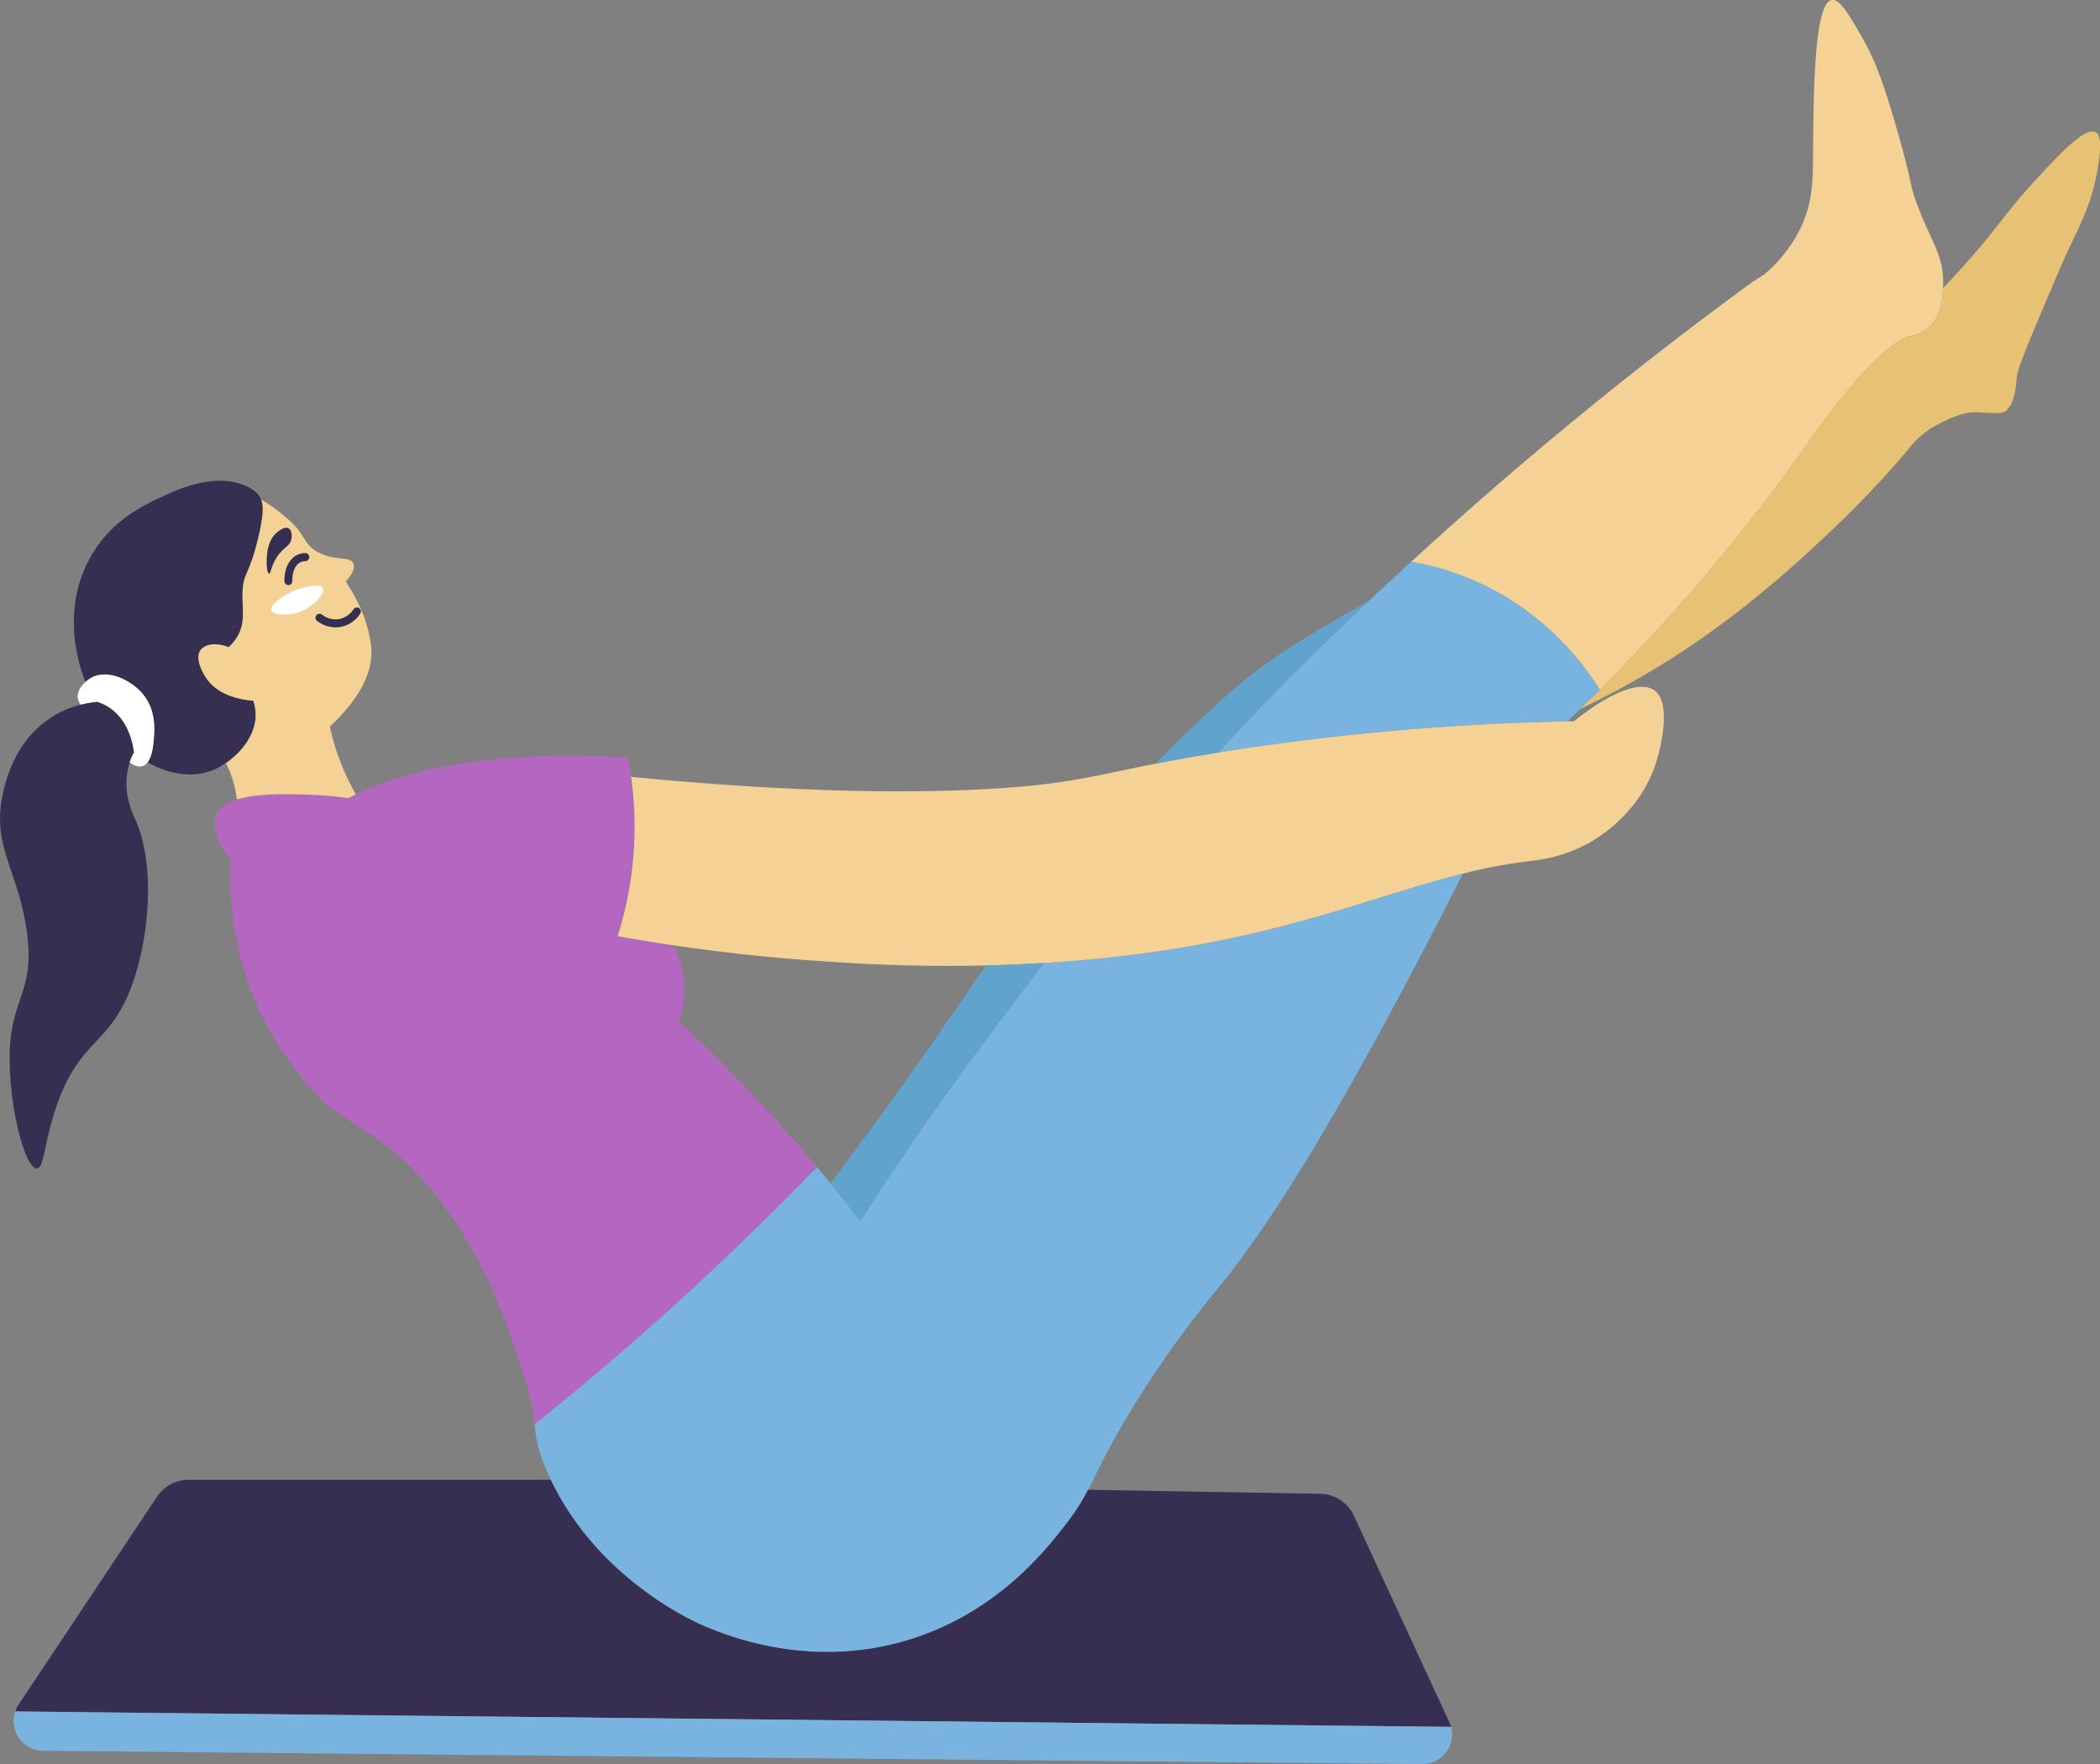 <svg id="Layer_2" data-name="Layer 2" xmlns="http://www.w3.org/2000/svg" viewBox="0 0 777.37 653.02"><rect x="0" y="0" width="777.37" height="653.02" fill="#808080" stroke="none"/><defs><style>.cls-1{fill:#b367c1;}.cls-2{fill:#79b4e0;}.cls-3{fill:#f4d295;}.cls-4{fill:#372f51;}.cls-5{fill:#60a3cc;}.cls-6{fill:#e8c274;}.cls-7{fill:#fff;}</style></defs><path class="cls-1" d="M597.77,1654.27c-16.55,17.11-34.69,34.78-54.47,52.65-17.06,15.4-33.82,29.55-50.06,42.57a94.27,94.27,0,0,0-4.54-19.82c-6-18.64-15.81-49-40.36-74.5-10.84-11.26-14.47-11.11-32.51-24.4a119.58,119.58,0,0,1-26.07-38.14,124.74,124.74,0,0,1-9.08-39.81,110.51,110.51,0,0,1,.27-12.5,1.14,1.14,0,0,0,0-.26,50.64,50.64,0,0,1,3.86-3.91c10-9,21.93-12.21,31.08-13.31a55.91,55.91,0,0,1,8.3-5.14c.92-.48,1.87-1,2.88-1.43,1.74-.81,3.64-1.65,5.71-2.48,9-3.68,30.86-11.51,72-11.77,9-.06,16.87.28,22.93.66q.64,3.36,1.19,7.11a133.52,133.52,0,0,1-5,59c6.41,1.14,13.29,2.29,20.59,3.35a34.21,34.21,0,0,1,2.72,6.28,35,35,0,0,1-.48,21.86c10.66,10,21.73,21.08,32.88,33.29Q589.25,1644,597.77,1654.27Z" transform="translate(-295.37 -1222.23)"/><path class="cls-2" d="M836.89,1545.62c-45.31,89.61-71.83,130-87.95,150.12-6.06,7.57-19.69,23.55-34.87,48.53-9.36,15.38-12.39,22.78-15.87,29.45a80,80,0,0,1-8.39,13c-7.1,9.18-25.76,33.27-59.51,43-32.58,9.41-61,.19-74.5-5.69-4.43-1.93-39.16-17.7-56.52-54-.7-1.48-1.4-3-2-4.56a48.72,48.72,0,0,1-4-16c16.24-13,33-27.17,50.06-42.57,19.78-17.87,37.92-35.54,54.47-52.65,1.69,2,3.35,4,5,6,3.85,4.72,7.52,9.4,11,14l.58-.92c6-9.47,24-37.43,56.87-80.75,3.6-4.73,7.11-9.36,10.61-13.93,1.38-.08,2.77-.18,4.17-.28C762.05,1573.15,798.62,1555.08,836.89,1545.62Z" transform="translate(-295.37 -1222.23)"/><path class="cls-2" d="M887.6,1477.58c-2.38,2.39-4.77,4.72-7.13,7-1.62,1.57-3.21,3.11-4.82,4.64l-5.66.13h0a943.66,943.66,0,0,0-114.6,10l-9,1.4c21.18-23.13,39.81-41.22,56-56.37,5.39-5.06,10.53-9.78,15.4-14.26,2.32.41,4.77.91,7.31,1.55A99.7,99.7,0,0,1,843,1438C867.77,1449.41,881.59,1468,887.6,1477.58Z" transform="translate(-295.37 -1222.23)"/><path class="cls-3" d="M1014.67,1326.9c0,.53,0,1.19,0,1.95-.13,4.25-1,11.6-6.42,15.48a13.37,13.37,0,0,1-5.67,2.27c-5.28,1-15.11,9.14-32.36,31.63q-6.21,9.06-12.94,18.22a703.85,703.85,0,0,1-69.65,81.13c-6-9.57-19.83-28.17-44.64-39.61a99.7,99.7,0,0,0-17.87-6.27c-2.54-.64-5-1.14-7.31-1.55l.16-.14a1462.31,1462.31,0,0,1,126.23-103.5l4.17-2.64A52.06,52.06,0,0,0,962,1306.42c4.8-10.15,4.44-18.67,4.54-30,.19-20.89.48-52.87,6.83-54.19,3-.65,6.73,5.86,11.37,14s7.75,16.19,12.89,34.13c6.45,22.5,4.35,19.62,7.58,28C1010.46,1312.21,1014.72,1316.44,1014.67,1326.9Z" transform="translate(-295.37 -1222.23)"/><path class="cls-4" d="M385.16,1441c-.28,6.37,1.17,11.09-1.68,16.37a16.21,16.21,0,0,1-3.53,4.4c-4.44-1.76-8.62-1.18-10.31,1-2.59,3.41,1.5,9.6,2.1,10.49,4.14,6.07,11.8,7.86,17.33,8.32a15.76,15.76,0,0,1,.9,4.68c.32,7.76-5.28,14.5-11,18.41a25.28,25.28,0,0,1-4.56,2.56c-7.11,3-16.06,1.92-24.49-2.82,1.84-2.3,2.19-6.72,2.37-9,.26-3.32.84-10.77-4.47-16.77-4.44-5-12.71-8.68-18.47-5.69a12.77,12.77,0,0,0-2.36,1.66c-2.49-6.18-9.18-26.58,1.92-46.23,7.85-13.92,20-19.4,29.4-23.61,14-6.3,22.25-4.57,25.49-3.6,5.38,1.59,7.14,4.09,7.54,4.72A8.13,8.13,0,0,1,392,1407a6.8,6.8,0,0,1,.35,1c.58,2.32.36,6.2-1.7,14.5C387.41,1435.34,385.45,1434.34,385.16,1441Z" transform="translate(-295.37 -1222.23)"/><path class="cls-4" d="M343,1590c-8.06,19.23-18.08,17.51-26.42,40.88-4.93,13.84-4.76,23.78-7.54,23.91-3.9.16-9.57-19-10.07-38.58-.62-23.72,8.66-25.23,6.71-45.72-2.4-25.09-13.77-34-9.23-54.52.95-4.35,4.37-19.8,18.45-28.52a36.66,36.66,0,0,1,10.36-4.38,40.74,40.74,0,0,1,5.53-1l.61-.06a18.1,18.1,0,0,1,4,1.84c7.22,4.47,9.09,12.88,9.59,16.8-.07.13-.13.26-.19.4a22.78,22.78,0,0,0-1.39,3.45,23.06,23.06,0,0,0-1,4.35c-1.11,8.1,2.08,14.6,3.16,17C353.34,1543.4,350.44,1572.22,343,1590Z" transform="translate(-295.37 -1222.23)"/><path class="cls-1" d="M424.21,1517.7a55.91,55.91,0,0,0-8.3,5.14c-9.15,1.1-21.1,4.32-31.08,13.31a50.64,50.64,0,0,0-3.86,3.91l-.13.15a18.41,18.41,0,0,1-5.09-8.24c-.66-2.24-1.57-5.34-.39-8.15s4-4.49,7.7-5.64c7.77-2.38,19.32-2,27-1.75A124.83,124.83,0,0,1,424.21,1517.7Z" transform="translate(-295.37 -1222.23)"/><path class="cls-3" d="M908.92,1502.78c-5.48,19.82-21.9,29.52-25,31.29a56.08,56.08,0,0,1-21.61,6.81,198.75,198.75,0,0,0-25.4,4.74c-38.27,9.46-74.84,27.53-150.88,32.8-1.4.1-2.79.2-4.17.28-7.45.46-14.6.75-21.42.91-28.22.68-50.52-.83-63.68-1.77-19.14-1.35-36.64-3.4-52.18-5.7-7.3-1.06-14.18-2.21-20.59-3.35a133.52,133.52,0,0,0,5-59c4.72.47,10.34,1,16.64,1.53,16.48,1.37,69.36,5.8,117.71,2.84,27.58-1.7,37-4.76,59.86-9.25,6.43-1.26,13.92-2.63,23.19-4.13l9-1.4a943.66,943.66,0,0,1,114.6-10h0l5.66-.13,2.37,0c13-10.54,24.44-15.28,29.75-11.46C914.49,1482.59,909.74,1499.83,908.92,1502.78Z" transform="translate(-295.37 -1222.23)"/><path class="cls-5" d="M802.38,1444.41c-16.24,15.15-34.87,33.24-56,56.37-9.27,1.5-16.76,2.87-23.19,4.13,17.24-17.66,28.84-27.52,28.84-27.52C762.57,1468.4,771.19,1462.1,802.38,1444.41Z" transform="translate(-295.37 -1222.23)"/><path class="cls-5" d="M681.84,1578.7c-3.5,4.57-7,9.2-10.61,13.93-32.86,43.32-50.84,71.28-56.87,80.75l-.58.92c-3.51-4.59-7.18-9.27-11-14q6-8,12-16.12c20.91-28.44,35.4-49.83,38.67-54.59,2.32-3.38,4.65-6.72,7-10C667.24,1579.45,674.39,1579.16,681.84,1578.7Z" transform="translate(-295.37 -1222.23)"/><path class="cls-6" d="M1071.91,1284.43c-2.58,15.53-7.52,22-14.77,39-9.73,22.83-14.6,34.24-15.16,38-.26,1.61-.21,9.71-4.13,12.94-1.95,1.61-9.29.13-13.08.56-4.33.5-9.38,2.85-14.08,5.54a31.22,31.22,0,0,0-8.81,8,377.84,377.84,0,0,1-31,32.42c-8.25,7.78-26.28,24.66-49.85,40.56a317.88,317.88,0,0,1-40.58,23.15c2.36-2.32,4.75-4.65,7.13-7a703.85,703.85,0,0,0,69.65-81.13q6.72-9.17,12.94-18.22c17.25-22.49,27.08-30.68,32.36-31.63a13.37,13.37,0,0,0,5.67-2.27c5.45-3.88,6.29-11.23,6.42-15.48,5.92-6.11,10.61-11.47,14.06-15.6,7.93-9.45,11.21-14.64,20.09-24.26,8.68-9.41,18.43-20,22.36-17.82C1072.15,1271.72,1073.73,1273.59,1071.91,1284.43Z" transform="translate(-295.37 -1222.23)"/><path class="cls-7" d="M352.34,1495.48c-.18,2.27-.53,6.69-2.37,9a3.74,3.74,0,0,1-1.9,1.36c-1.63.46-3.35-.37-4.69-1.34a22.78,22.78,0,0,1,1.39-3.45.83.83,0,0,0,.27.19c0-.17-.05-.38-.08-.59-.5-3.92-2.37-12.33-9.59-16.8a18.1,18.1,0,0,0-4-1.84l-.61.06a40.74,40.74,0,0,0-5.53,1,5.39,5.39,0,0,1-.95-1.9c-.65-2.4.88-4.82,2.75-6.5a12.77,12.77,0,0,1,2.36-1.66c5.76-3,14,.67,18.47,5.69C353.18,1484.71,352.6,1492.16,352.34,1495.48Z" transform="translate(-295.37 -1222.23)"/><path class="cls-4" d="M832.55,1861.47,301,1855.77a10.77,10.77,0,0,1,1.22-2.48l51.27-77a14.11,14.11,0,0,1,11.73-6.27h134c17.36,36.32,52.09,52.09,56.52,54,13.5,5.88,41.92,15.1,74.5,5.69,33.75-9.76,52.41-33.85,59.51-43a80,80,0,0,0,8.39-13l85.87,1.48a14,14,0,0,1,12.55,8.17l35.29,76.33A11.07,11.07,0,0,1,832.55,1861.47Z" transform="translate(-295.37 -1222.23)"/><path class="cls-2" d="M821.85,1875.25l-510.61-4.93A11,11,0,0,1,301,1855.77l531.54,5.7A11,11,0,0,1,821.85,1875.25Z" transform="translate(-295.37 -1222.23)"/><path class="cls-3" d="M419.52,1499a89.73,89.73,0,0,0,7.57,17.27c-1,.48-2,1-2.88,1.43a124.83,124.83,0,0,0-14.16-1.27c-7.67-.26-19.22-.63-27,1.75-.08-.69-.18-1.4-.31-2.12a39.58,39.58,0,0,0-3.73-11.33c5.67-3.91,11.27-10.65,11-18.41a15.76,15.76,0,0,0-.9-4.68c-5.53-.46-13.19-2.25-17.33-8.32-.6-.89-4.69-7.08-2.1-10.49,1.69-2.23,5.87-2.81,10.31-1a16.21,16.21,0,0,0,3.53-4.4c2.85-5.28,1.4-10,1.68-16.37.29-6.67,2.25-5.67,5.46-18.44,2.06-8.3,2.28-12.18,1.7-14.5a6.8,6.8,0,0,0-.35-1,59.44,59.44,0,0,1,5.75,3.85,56.69,56.69,0,0,1,4.84,4c5.68,5.14,5.18,8.55,9.95,11.36a18.3,18.3,0,0,0,4.35,1.82c4.61,1.24,8.33.43,9.3,2.69.5,1.14.27,3.09-2.82,6.67,7,10.79,8.41,17.86,9.21,22.68,2,12-6.78,23.27-15.14,31C418,1493.57,418.65,1496.22,419.52,1499Z" transform="translate(-295.37 -1222.23)"/><path class="cls-4" d="M402.18,1417.78c-1.49-.8-3.81,1.13-4.26,1.52-3.33,2.78-3.65,7.3-3.79,9.28-.19,2.6.1,5.88.85,6s.73-3.66,3.79-7.39c2.13-2.59,3.94-2.94,4.45-5.3C403.54,1420.42,403.33,1418.4,402.18,1417.78Z" transform="translate(-295.37 -1222.23)"/><path class="cls-4" d="M419.57,1454.47a11.21,11.21,0,0,1-6.85-2.42,1.47,1.47,0,0,1-.22-2.08,1.49,1.49,0,0,1,2.08-.22,8.07,8.07,0,0,0,6.1,1.68,8.2,8.2,0,0,0,5.51-3.59,1.48,1.48,0,1,1,2.5,1.58,11.1,11.1,0,0,1-7.58,4.94A11.87,11.87,0,0,1,419.57,1454.47Z" transform="translate(-295.37 -1222.23)"/><path class="cls-4" d="M402.13,1438.81a1.47,1.47,0,0,1-1.47-1.45c-.1-4.59,1.75-8.33,4.83-9.76a7.1,7.1,0,0,1,2.88-.64h0a1.48,1.48,0,0,1,0,3,4.09,4.09,0,0,0-1.67.36c-2,.92-3.2,3.67-3.13,7a1.48,1.48,0,0,1-1.44,1.52Z" transform="translate(-295.37 -1222.23)"/><path class="cls-7" d="M414.91,1439.87c-1-1.91-7.77,0-8.27.17-5.64,1.67-11.5,6-10.79,8.1.6,1.82,5.95,2.1,10,.78C411.48,1447.08,415.9,1441.73,414.91,1439.87Z" transform="translate(-295.37 -1222.23)"/></svg>